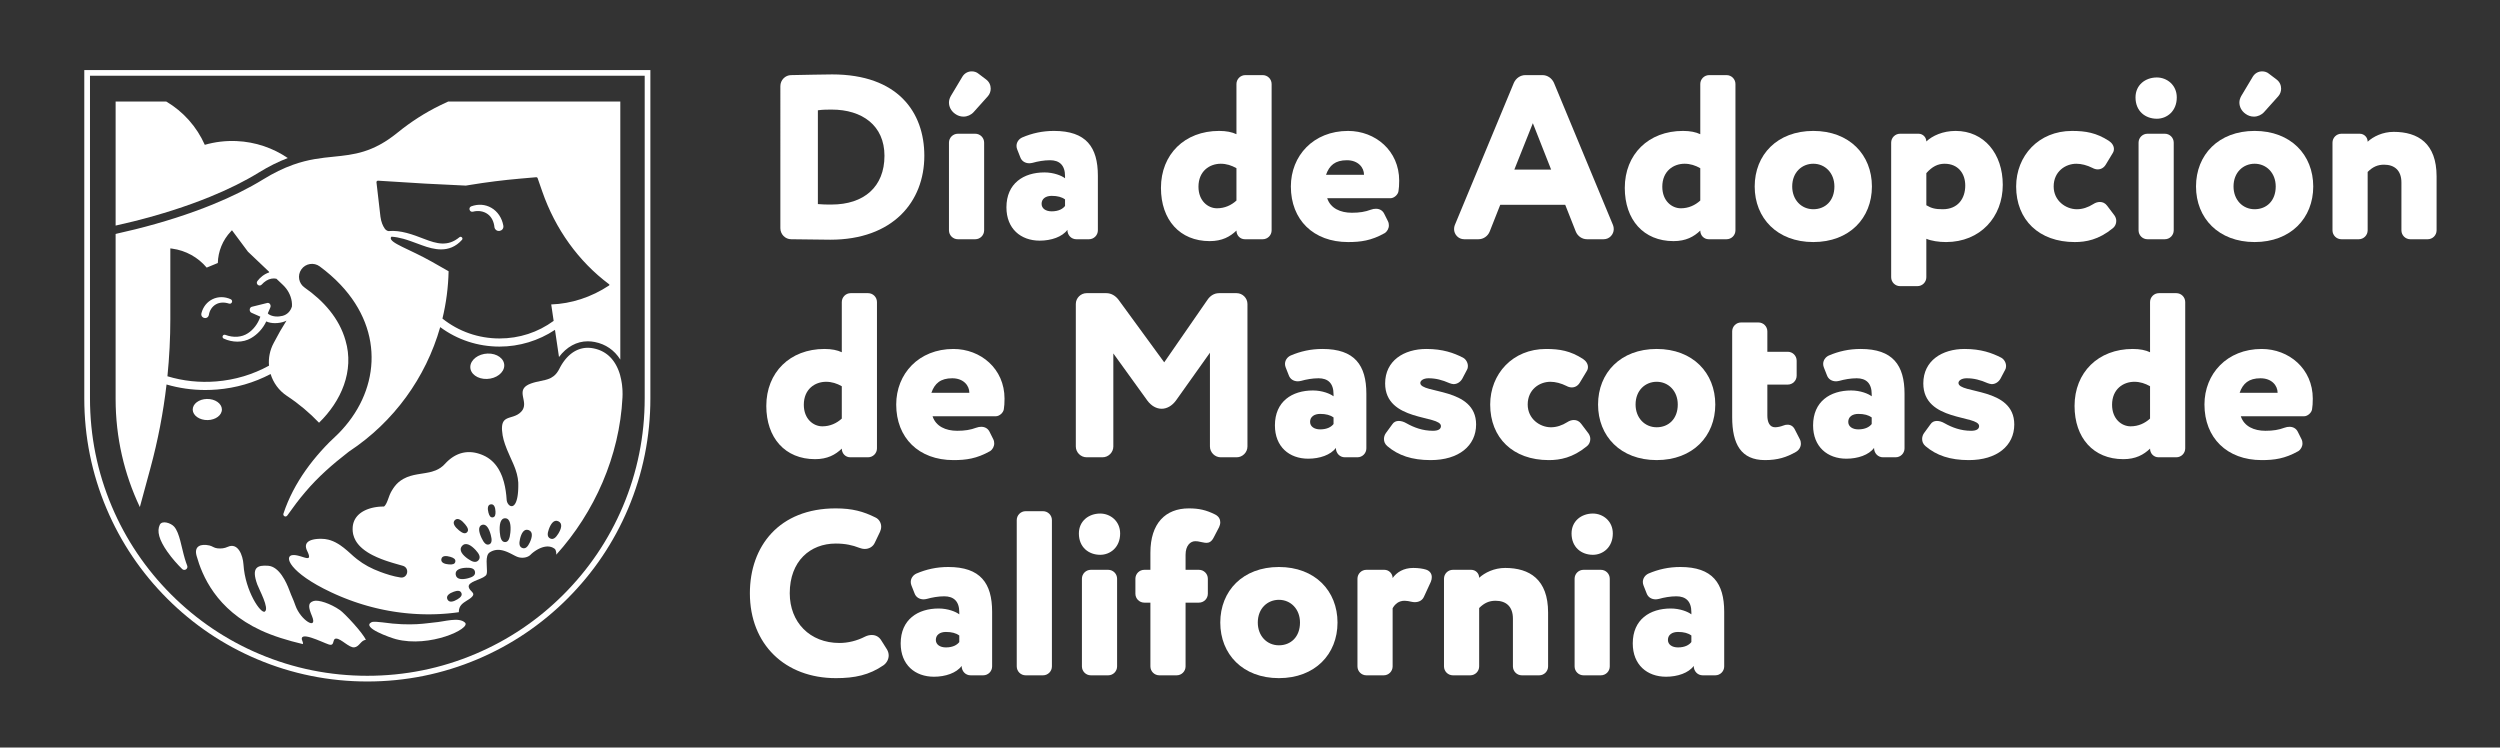 <?xml version="1.0" encoding="UTF-8"?>
<svg xmlns="http://www.w3.org/2000/svg" id="Layer_1" data-name="Layer 1" viewBox="0 0 612 183.002">
  <rect x="0" y="0" width="612" height="183.002" fill="#333333" stroke="none"/>
  <defs>
    <style>
      .cls-1 {
        fill: #fff;
      }
    </style>
  </defs>
  <g>
    <path class="cls-1" d="M203.719,18.217c16.071,0,22.557,9.241,22.557,19.916,0,11.25-7.691,20.548-23.016,20.548-1.722,0-5.568-.057-9.586-.115-1.435,0-2.64-1.206-2.64-2.698V21.086c0-1.493,1.206-2.698,2.64-2.698,3.387-.057,8.036-.172,10.045-.172ZM200.218,49.957c1.206.115,2.009.115,3.329.115,7.921,0,12.972-4.305,12.972-11.939,0-7.404-5.453-11.307-12.914-11.307-.976,0-2.239,0-3.387.172v22.959Z"></path>
    <path class="cls-1" d="M235.579,18.79c.517-.861,1.378-1.32,2.296-1.32.574,0,1.205.172,1.664.574l1.894,1.435c.746.574,1.091,1.377,1.091,2.238,0,.631-.23,1.32-.689,1.837l-3.501,3.903c-.631.689-1.55,1.091-2.468,1.091-.746,0-1.435-.23-2.066-.689-.976-.689-1.492-1.722-1.492-2.755,0-.574.172-1.09.459-1.607l2.812-4.707ZM240.917,56.385c0,1.206-.976,2.181-2.181,2.181h-4.248c-1.205,0-2.181-.976-2.181-2.181v-21.466c0-1.206.976-2.181,2.181-2.181h4.248c1.205,0,2.181.976,2.181,2.181v21.466Z"></path>
    <path class="cls-1" d="M255.67,42.208c2.296,0,4.247.803,5.051,1.435v-.516c0-2.698-1.377-3.903-3.673-3.903-1.492,0-3.042.287-4.247.631-.287.057-.574.115-.803.115-1.033,0-1.894-.516-2.239-1.492l-.746-1.894c-.115-.287-.172-.574-.172-.861,0-.861.517-1.664,1.378-2.066,2.41-1.033,4.936-1.607,7.806-1.607,7.864,0,10.734,3.961,10.734,10.963v13.373c0,1.206-.976,2.181-2.181,2.181h-3.099c-1.206,0-2.181-.976-2.181-2.296-1.263,1.722-3.961,2.641-6.773,2.641-4.649,0-8.15-2.927-8.15-8.151,0-5.854,4.19-8.552,9.298-8.552ZM260.721,48.809c-.803-.574-1.837-.861-3.271-.861s-2.468.689-2.468,1.951c0,1.148,1.033,1.837,2.468,1.837,1.722,0,2.755-.631,3.271-1.32v-1.607Z"></path>
    <path class="cls-1" d="M311.293,56.385c0,1.206-.976,2.181-2.181,2.181h-4.362c-1.148,0-2.066-.918-2.066-2.124-1.55,1.493-3.501,2.583-6.543,2.583-7.347,0-11.939-5.223-11.939-13.029,0-8.208,5.797-13.948,14.235-13.948,1.779,0,3.157.287,4.247.803v-12.283c0-1.205.976-2.181,2.181-2.181h4.247c1.206,0,2.181.976,2.181,2.181v35.816ZM302.684,41.175c-1.206-.689-2.468-1.091-3.846-1.091-2.698,0-5.453,1.779-5.453,5.625,0,3.501,2.354,5.28,4.534,5.28,1.894,0,3.501-.746,4.764-1.894v-7.921Z"></path>
    <path class="cls-1" d="M324.9,48.522c.804,2.468,3.214,3.559,6.026,3.559,1.895,0,3.272-.23,4.649-.746.459-.172.861-.23,1.262-.23.862,0,1.608.402,2.01,1.206l.918,1.837c.173.344.23.689.23,1.033,0,.746-.401,1.492-1.033,1.894-3.272,1.837-5.855,2.181-8.954,2.181-8.495,0-14.006-5.453-14.006-13.603,0-7.519,5.51-13.603,14.006-13.603,6.658,0,12.512,4.821,12.512,12.168,0,1.09-.058,1.894-.173,2.583-.114.861-1.09,1.722-1.95,1.722h-15.498ZM329.721,39.224c-2.869,0-4.305,1.263-5.107,3.559h9.298c0-1.779-1.435-3.559-4.191-3.559Z"></path>
    <path class="cls-1" d="M367.263,50.129l-2.583,6.543c-.458,1.148-1.549,1.894-2.754,1.894h-3.502c-1.434,0-2.468-1.206-2.468-2.468,0-.345.058-.689.173-.976l14.464-34.84c.516-1.148,1.607-1.894,2.812-1.894h4.19c1.206,0,2.296.746,2.812,1.894l14.464,34.84c.115.287.172.631.172.976,0,1.262-1.033,2.468-2.468,2.468h-4.075c-1.206,0-2.296-.746-2.756-1.894l-2.583-6.543h-15.899ZM370.708,41.52h9.011l-4.476-11.365-4.534,11.365Z"></path>
    <path class="cls-1" d="M424.838,56.385c0,1.206-.976,2.181-2.181,2.181h-4.361c-1.149,0-2.066-.918-2.066-2.124-1.55,1.493-3.502,2.583-6.544,2.583-7.347,0-11.938-5.223-11.938-13.029,0-8.208,5.797-13.948,14.234-13.948,1.78,0,3.157.287,4.248.803v-12.283c0-1.205.976-2.181,2.181-2.181h4.247c1.206,0,2.181.976,2.181,2.181v35.816ZM416.228,41.175c-1.206-.689-2.468-1.091-3.846-1.091-2.698,0-5.452,1.779-5.452,5.625,0,3.501,2.353,5.28,4.534,5.28,1.894,0,3.501-.746,4.764-1.894v-7.921Z"></path>
    <path class="cls-1" d="M443.897,32.049c8.839,0,14.349,5.854,14.349,13.603s-5.51,13.603-14.349,13.603-14.349-5.854-14.349-13.603,5.51-13.603,14.349-13.603ZM443.897,51.22c2.927,0,5.165-2.066,5.165-5.568,0-3.329-2.296-5.568-5.165-5.568-2.754,0-5.165,2.066-5.165,5.568,0,3.271,2.238,5.568,5.165,5.568Z"></path>
    <path class="cls-1" d="M471.567,67.865c0,1.206-.976,2.181-2.181,2.181h-4.248c-1.204,0-2.18-.976-2.18-2.181v-32.946c0-1.206.976-2.181,2.18-2.181h4.534c1.034,0,1.895.861,1.895,1.894,1.435-1.377,4.018-2.583,7.174-2.583,6.945,0,11.538,5.568,11.538,13.201,0,7.864-5.51,14.005-13.891,14.005-1.779,0-3.615-.287-4.821-.803v9.413ZM471.567,50.244c1.262.746,2.181.976,4.018.976,3.73,0,5.51-2.64,5.51-5.797,0-2.984-1.78-5.338-5.052-5.338-1.664,0-3.041.689-4.476,2.296v7.863Z"></path>
    <path class="cls-1" d="M508.305,40.085c-2.698,0-5.568,1.894-5.568,5.568,0,3.501,2.985,5.568,5.683,5.568,1.377,0,2.754-.459,4.018-1.263.516-.344,1.09-.516,1.607-.516.688,0,1.319.287,1.779.918l1.78,2.353c.287.402.458.861.458,1.378,0,.689-.287,1.377-.918,1.837-3.387,2.755-6.486,3.329-9.24,3.329-8.782,0-14.35-5.453-14.35-13.603,0-7.519,5.51-13.603,13.661-13.603,3.387,0,5.97.459,9.011,2.41.804.517,1.264,1.263,1.264,2.009,0,.402-.115.746-.345,1.091l-1.665,2.755c-.458.746-1.148,1.148-1.952,1.148-.401,0-.861-.115-1.262-.345-1.377-.689-2.754-1.033-3.96-1.033Z"></path>
    <path class="cls-1" d="M527.996,18.963c2.468,0,4.879,1.837,4.879,4.879,0,3.386-2.411,5.223-4.879,5.223-2.812,0-5.223-1.837-5.223-5.223,0-3.042,2.411-4.879,5.223-4.879ZM532.128,56.385c0,1.206-.976,2.181-2.18,2.181h-4.248c-1.206,0-2.181-.976-2.181-2.181v-21.466c0-1.206.976-2.181,2.181-2.181h4.248c1.204,0,2.18.976,2.18,2.181v21.466Z"></path>
    <path class="cls-1" d="M551.932,32.049c8.839,0,14.349,5.854,14.349,13.603s-5.51,13.603-14.349,13.603-14.349-5.854-14.349-13.603,5.51-13.603,14.349-13.603ZM551.932,51.22c2.927,0,5.165-2.066,5.165-5.568,0-3.329-2.296-5.568-5.165-5.568-2.754,0-5.165,2.066-5.165,5.568,0,3.271,2.238,5.568,5.165,5.568ZM551.473,18.79c.516-.861,1.378-1.32,2.296-1.32.574,0,1.206.172,1.665.574l1.894,1.435c.746.574,1.091,1.377,1.091,2.238,0,.631-.23,1.32-.689,1.837l-3.501,3.903c-.631.689-1.55,1.091-2.468,1.091-.746,0-1.435-.23-2.066-.689-.976-.689-1.492-1.722-1.492-2.755,0-.574.172-1.09.458-1.607l2.812-4.707Z"></path>
    <path class="cls-1" d="M579.602,56.385c0,1.206-.976,2.181-2.181,2.181h-4.248c-1.204,0-2.18-.976-2.18-2.181v-21.466c0-1.206.976-2.181,2.18-2.181h4.477c1.091,0,1.952.861,1.952,1.952,1.377-1.263,3.673-2.41,6.371-2.41,5.97,0,10.504,2.812,10.504,10.905v13.201c0,1.206-.976,2.181-2.181,2.181h-4.248c-1.206,0-2.181-.976-2.181-2.181v-11.709c0-2.985-1.722-4.362-4.247-4.362-1.55,0-2.756.516-4.018,1.779v14.292Z"></path>
    <path class="cls-1" d="M214.682,109.761c0,1.206-.976,2.181-2.181,2.181h-4.362c-1.148,0-2.066-.918-2.066-2.123-1.55,1.492-3.501,2.583-6.543,2.583-7.347,0-11.939-5.223-11.939-13.029,0-8.208,5.797-13.948,14.235-13.948,1.779,0,3.157.287,4.247.803v-12.283c0-1.205.976-2.181,2.181-2.181h4.247c1.206,0,2.181.976,2.181,2.181v35.816ZM206.072,94.551c-1.206-.689-2.468-1.091-3.846-1.091-2.698,0-5.453,1.779-5.453,5.625,0,3.501,2.354,5.28,4.534,5.28,1.894,0,3.501-.746,4.764-1.894v-7.921Z"></path>
    <path class="cls-1" d="M228.288,101.898c.804,2.468,3.215,3.559,6.027,3.559,1.894,0,3.271-.23,4.649-.746.459-.172.861-.23,1.262-.23.861,0,1.608.402,2.009,1.206l.918,1.837c.172.344.23.689.23,1.033,0,.746-.402,1.493-1.033,1.894-3.271,1.837-5.855,2.181-8.954,2.181-8.495,0-14.005-5.453-14.005-13.603,0-7.519,5.51-13.603,14.005-13.603,6.658,0,12.512,4.821,12.512,12.168,0,1.09-.057,1.894-.172,2.583-.114.861-1.09,1.722-1.951,1.722h-15.498ZM233.11,92.6c-2.87,0-4.305,1.263-5.108,3.559h9.298c0-1.779-1.435-3.559-4.19-3.559Z"></path>
    <path class="cls-1" d="M272.546,109.302c0,1.435-1.205,2.64-2.64,2.64h-3.903c-1.435,0-2.641-1.206-2.641-2.64v-34.897c0-1.435,1.206-2.64,2.641-2.64h4.821c1.206,0,2.239.631,2.985,1.607l11.192,15.325,10.561-15.267c.689-1.033,1.665-1.664,2.87-1.664h4.305c1.435,0,2.64,1.205,2.64,2.64v34.897c0,1.435-1.206,2.64-2.64,2.64h-3.903c-1.435,0-2.64-1.206-2.64-2.64v-22.959l-8.323,11.709c-.976,1.32-2.239,2.009-3.501,2.009s-2.526-.689-3.502-2.009l-8.323-11.536v22.786Z"></path>
    <path class="cls-1" d="M321.398,95.585c2.296,0,4.248.803,5.052,1.435v-.516c0-2.698-1.378-3.903-3.673-3.903-1.493,0-3.042.287-4.248.631-.288.057-.574.115-.804.115-1.033,0-1.894-.516-2.238-1.492l-.746-1.894c-.115-.287-.173-.574-.173-.861,0-.861.517-1.664,1.378-2.066,2.41-1.033,4.936-1.607,7.805-1.607,7.864,0,10.734,3.961,10.734,10.963v13.373c0,1.206-.976,2.181-2.181,2.181h-3.099c-1.206,0-2.181-.976-2.181-2.296-1.262,1.722-3.96,2.64-6.772,2.64-4.649,0-8.151-2.927-8.151-8.15,0-5.855,4.191-8.552,9.298-8.552ZM326.45,102.185c-.804-.574-1.837-.861-3.272-.861s-2.468.689-2.468,1.951c0,1.148,1.033,1.837,2.468,1.837,1.722,0,2.754-.631,3.272-1.32v-1.607Z"></path>
    <path class="cls-1" d="M340.802,103.907c.401-.632.976-.861,1.607-.861.573,0,1.206.172,1.894.574,1.837,1.033,3.961,1.837,6.486,1.837,1.264,0,1.952-.402,1.952-1.148,0-2.755-13.66-1.033-13.66-10.446,0-5.568,4.591-8.437,10.101-8.437,4.018,0,6.716.976,8.954,2.124.746.401,1.206,1.262,1.206,2.066,0,.287-.057.632-.23.918l-1.148,2.181c-.459.803-1.264,1.32-2.124,1.32-.287,0-.631-.114-.976-.229-1.837-.803-3.386-1.206-5.165-1.206-1.262,0-2.008.574-2.008,1.148,0,2.698,13.66.976,13.66,10.159,0,5.223-4.247,8.725-11.134,8.725-4.592,0-7.921-1.148-10.562-3.387-.631-.517-.861-1.148-.861-1.779,0-.517.173-1.033.459-1.435l1.55-2.123Z"></path>
    <path class="cls-1" d="M379.548,93.461c-2.698,0-5.567,1.894-5.567,5.568,0,3.501,2.984,5.568,5.682,5.568,1.377,0,2.756-.459,4.018-1.263.516-.344,1.091-.516,1.607-.516.689,0,1.32.287,1.78.918l1.779,2.353c.288.402.459.861.459,1.378,0,.689-.287,1.377-.919,1.837-3.386,2.755-6.485,3.329-9.24,3.329-8.782,0-14.349-5.453-14.349-13.603,0-7.519,5.51-13.603,13.66-13.603,3.387,0,5.97.459,9.012,2.41.804.517,1.262,1.263,1.262,2.009,0,.402-.115.746-.345,1.091l-1.664,2.755c-.459.746-1.148,1.148-1.952,1.148-.401,0-.861-.115-1.262-.345-1.378-.689-2.756-1.033-3.961-1.033Z"></path>
    <path class="cls-1" d="M405.553,85.425c8.839,0,14.349,5.855,14.349,13.603s-5.51,13.603-14.349,13.603-14.349-5.855-14.349-13.603,5.51-13.603,14.349-13.603ZM405.553,104.596c2.927,0,5.165-2.066,5.165-5.568,0-3.329-2.296-5.568-5.165-5.568-2.754,0-5.165,2.066-5.165,5.568,0,3.272,2.238,5.568,5.165,5.568Z"></path>
    <path class="cls-1" d="M440.627,107.581c.172.344.23.689.23,1.033,0,.746-.403,1.55-1.206,2.008-2.296,1.32-4.477,2.01-7.577,2.01-5.855,0-8.036-3.904-8.036-10.504v-21.007c0-1.206.976-2.181,2.181-2.181h4.248c1.206,0,2.181.976,2.181,2.181v4.993h4.993c1.206,0,2.181.976,2.181,2.181v3.673c0,1.205-.976,2.181-2.181,2.181h-4.993v7.577c0,1.55.516,2.87,1.894,2.87.574,0,1.377-.172,1.952-.402.401-.172.746-.229,1.091-.229.804,0,1.435.401,1.837,1.262l1.206,2.354Z"></path>
    <path class="cls-1" d="M453.142,95.585c2.296,0,4.247.803,5.051,1.435v-.516c0-2.698-1.377-3.903-3.673-3.903-1.492,0-3.042.287-4.248.631-.287.057-.573.115-.803.115-1.034,0-1.895-.516-2.239-1.492l-.746-1.894c-.115-.287-.172-.574-.172-.861,0-.861.516-1.664,1.377-2.066,2.411-1.033,4.937-1.607,7.806-1.607,7.863,0,10.734,3.961,10.734,10.963v13.373c0,1.206-.976,2.181-2.181,2.181h-3.099c-1.206,0-2.181-.976-2.181-2.296-1.264,1.722-3.961,2.64-6.774,2.64-4.649,0-8.15-2.927-8.15-8.15,0-5.855,4.19-8.552,9.298-8.552ZM458.193,102.185c-.804-.574-1.837-.861-3.272-.861s-2.468.689-2.468,1.951c0,1.148,1.034,1.837,2.468,1.837,1.722,0,2.756-.631,3.272-1.32v-1.607Z"></path>
    <path class="cls-1" d="M472.545,103.907c.401-.632.976-.861,1.607-.861.574,0,1.206.172,1.895.574,1.837,1.033,3.96,1.837,6.486,1.837,1.262,0,1.952-.402,1.952-1.148,0-2.755-13.661-1.033-13.661-10.446,0-5.568,4.592-8.437,10.102-8.437,4.017,0,6.714.976,8.954,2.124.746.401,1.206,1.262,1.206,2.066,0,.287-.058.632-.23.918l-1.149,2.181c-.458.803-1.262,1.32-2.123,1.32-.287,0-.631-.114-.976-.229-1.837-.803-3.387-1.206-5.165-1.206-1.264,0-2.01.574-2.01,1.148,0,2.698,13.661.976,13.661,10.159,0,5.223-4.248,8.725-11.135,8.725-4.591,0-7.921-1.148-10.561-3.387-.631-.517-.861-1.148-.861-1.779,0-.517.172-1.033.458-1.435l1.55-2.123Z"></path>
    <path class="cls-1" d="M534.942,109.761c0,1.206-.976,2.181-2.181,2.181h-4.361c-1.149,0-2.066-.918-2.066-2.123-1.55,1.492-3.502,2.583-6.544,2.583-7.347,0-11.938-5.223-11.938-13.029,0-8.208,5.797-13.948,14.234-13.948,1.78,0,3.157.287,4.248.803v-12.283c0-1.205.976-2.181,2.181-2.181h4.247c1.206,0,2.181.976,2.181,2.181v35.816ZM526.332,94.551c-1.206-.689-2.468-1.091-3.846-1.091-2.698,0-5.452,1.779-5.452,5.625,0,3.501,2.353,5.28,4.534,5.28,1.894,0,3.501-.746,4.764-1.894v-7.921Z"></path>
    <path class="cls-1" d="M548.548,101.898c.804,2.468,3.214,3.559,6.026,3.559,1.895,0,3.272-.23,4.649-.746.459-.172.861-.23,1.262-.23.862,0,1.608.402,2.01,1.206l.918,1.837c.173.344.23.689.23,1.033,0,.746-.401,1.493-1.033,1.894-3.272,1.837-5.855,2.181-8.954,2.181-8.495,0-14.006-5.453-14.006-13.603,0-7.519,5.51-13.603,14.006-13.603,6.658,0,12.512,4.821,12.512,12.168,0,1.09-.058,1.894-.173,2.583-.114.861-1.09,1.722-1.95,1.722h-15.498ZM553.369,92.6c-2.869,0-4.305,1.263-5.107,3.559h9.298c0-1.779-1.435-3.559-4.191-3.559Z"></path>
    <path class="cls-1" d="M204.58,133.062c-6.199,0-11.25,4.248-11.25,12.168,0,7.117,4.936,12.169,12.168,12.169,2.066,0,4.247-.517,6.256-1.55.574-.287,1.148-.401,1.664-.401.918,0,1.779.401,2.353,1.377l1.378,2.181c.23.401.402.918.402,1.434,0,.861-.402,1.78-1.263,2.411-3.501,2.411-7.06,3.157-11.651,3.157-12.455,0-21.065-8.266-21.065-20.778,0-11.536,7.175-20.777,21.008-20.777,4.075,0,6.772.746,9.757,2.238.861.401,1.378,1.32,1.378,2.238,0,.459-.115.861-.287,1.262l-1.263,2.641c-.459,1.033-1.435,1.55-2.468,1.55-.459,0-.918-.115-1.378-.288-1.607-.631-3.386-1.033-5.739-1.033Z"></path>
    <path class="cls-1" d="M229.782,148.961c2.296,0,4.247.803,5.051,1.434v-.516c0-2.698-1.377-3.903-3.673-3.903-1.492,0-3.042.288-4.247.631-.287.058-.574.115-.803.115-1.033,0-1.894-.516-2.239-1.492l-.746-1.894c-.115-.288-.172-.574-.172-.861,0-.861.517-1.665,1.378-2.066,2.41-1.034,4.936-1.607,7.806-1.607,7.864,0,10.734,3.96,10.734,10.962v13.373c0,1.206-.976,2.181-2.181,2.181h-3.099c-1.206,0-2.181-.976-2.181-2.295-1.263,1.722-3.961,2.64-6.773,2.64-4.649,0-8.15-2.927-8.15-8.15,0-5.855,4.19-8.552,9.298-8.552ZM234.832,155.562c-.803-.574-1.837-.861-3.271-.861s-2.468.688-2.468,1.95c0,1.149,1.033,1.837,2.468,1.837,1.722,0,2.755-.631,3.271-1.319v-1.607Z"></path>
    <path class="cls-1" d="M257.508,163.137c0,1.206-.976,2.181-2.181,2.181h-4.247c-1.206,0-2.181-.976-2.181-2.181v-35.815c0-1.206.976-2.181,2.181-2.181h4.247c1.206,0,2.181.976,2.181,2.181v35.815Z"></path>
    <path class="cls-1" d="M269.333,125.715c2.468,0,4.879,1.837,4.879,4.879,0,3.386-2.411,5.222-4.879,5.222-2.812,0-5.223-1.837-5.223-5.222,0-3.042,2.41-4.879,5.223-4.879ZM273.465,163.137c0,1.206-.976,2.181-2.181,2.181h-4.248c-1.205,0-2.181-.976-2.181-2.181v-21.466c0-1.206.976-2.181,2.181-2.181h4.248c1.205,0,2.181.976,2.181,2.181v21.466Z"></path>
    <path class="cls-1" d="M291.031,124.453c2.468,0,4.247.401,6.428,1.492.918.458,1.263,1.206,1.263,1.894,0,.401-.115.861-.287,1.206l-1.377,2.641c-.517.976-1.148,1.204-1.722,1.204-.287,0-.574-.057-.861-.115-1.205-.287-1.55-.287-1.894-.287-1.148,0-2.353,1.034-2.353,3.329v3.673h3.271c1.206,0,2.181.976,2.181,2.181v3.673c0,1.206-.976,2.181-2.181,2.181h-3.271v15.611c0,1.206-.976,2.181-2.181,2.181h-4.247c-1.206,0-2.181-.976-2.181-2.181v-15.611h-1.492c-1.206,0-2.181-.976-2.181-2.181v-3.673c0-1.206.976-2.181,2.181-2.181h1.492v-4.19c0-7.174,3.673-10.847,9.413-10.847Z"></path>
    <path class="cls-1" d="M313.074,138.802c8.839,0,14.349,5.855,14.349,13.603s-5.51,13.603-14.349,13.603-14.35-5.855-14.35-13.603,5.51-13.603,14.35-13.603ZM313.074,157.971c2.926,0,5.165-2.066,5.165-5.567,0-3.329-2.296-5.568-5.165-5.568-2.756,0-5.167,2.066-5.167,5.568,0,3.272,2.239,5.567,5.167,5.567Z"></path>
    <path class="cls-1" d="M340.916,163.137c0,1.206-.976,2.181-2.181,2.181h-4.248c-1.204,0-2.18-.976-2.18-2.181v-21.466c0-1.206.976-2.181,2.18-2.181h4.419c1.091,0,2.01.919,2.01,2.01,1.033-1.435,2.698-2.468,5.051-2.468,1.262,0,2.353.172,3.099.401.919.287,1.435.976,1.435,1.837,0,.345-.057.746-.23,1.148l-1.664,3.617c-.403.918-1.206,1.377-2.296,1.377-.287,0-.574-.057-.861-.115-.459-.115-1.091-.23-1.607-.23-1.435,0-2.353.804-2.927,1.837v14.234Z"></path>
    <path class="cls-1" d="M362.098,163.137c0,1.206-.976,2.181-2.181,2.181h-4.248c-1.204,0-2.18-.976-2.18-2.181v-21.466c0-1.206.976-2.181,2.18-2.181h4.477c1.091,0,1.952.861,1.952,1.952,1.377-1.262,3.673-2.41,6.371-2.41,5.97,0,10.504,2.812,10.504,10.905v13.2c0,1.206-.976,2.181-2.181,2.181h-4.248c-1.206,0-2.181-.976-2.181-2.181v-11.708c0-2.985-1.722-4.363-4.247-4.363-1.55,0-2.756.516-4.018,1.78v14.291Z"></path>
    <path class="cls-1" d="M389.939,125.715c2.468,0,4.879,1.837,4.879,4.879,0,3.386-2.411,5.222-4.879,5.222-2.812,0-5.223-1.837-5.223-5.222,0-3.042,2.411-4.879,5.223-4.879ZM394.071,163.137c0,1.206-.976,2.181-2.18,2.181h-4.248c-1.206,0-2.181-.976-2.181-2.181v-21.466c0-1.206.976-2.181,2.181-2.181h4.248c1.204,0,2.18.976,2.18,2.181v21.466Z"></path>
    <path class="cls-1" d="M408.997,148.961c2.296,0,4.248.803,5.052,1.434v-.516c0-2.698-1.378-3.903-3.673-3.903-1.493,0-3.042.288-4.248.631-.288.058-.574.115-.804.115-1.033,0-1.894-.516-2.238-1.492l-.746-1.894c-.115-.288-.173-.574-.173-.861,0-.861.517-1.665,1.378-2.066,2.41-1.034,4.936-1.607,7.805-1.607,7.864,0,10.734,3.96,10.734,10.962v13.373c0,1.206-.976,2.181-2.181,2.181h-3.099c-1.206,0-2.181-.976-2.181-2.295-1.262,1.722-3.96,2.64-6.772,2.64-4.649,0-8.151-2.927-8.151-8.15,0-5.855,4.191-8.552,9.298-8.552ZM414.048,155.562c-.804-.574-1.837-.861-3.272-.861s-2.468.688-2.468,1.95c0,1.149,1.033,1.837,2.468,1.837,1.722,0,2.754-.631,3.272-1.319v-1.607Z"></path>
  </g>
  <g>
    <path class="cls-1" d="M157.82,17.152H20.634v80.386c0,9.351,1.833,18.426,5.448,26.973,3.49,8.252,8.485,15.661,14.846,22.022,6.361,6.361,13.77,11.356,22.022,14.846,8.547,3.615,17.622,5.448,26.973,5.448s18.425-1.833,26.973-5.448c8.252-3.49,15.661-8.485,22.022-14.846,6.361-6.361,11.356-13.77,14.846-22.022,3.615-8.547,5.448-17.622,5.448-26.973V17.152h-1.393ZM157.82,97.538c0,9.163-1.796,18.056-5.338,26.43-1.71,4.043-3.789,7.879-6.219,11.484-2.43,3.605-5.213,6.979-8.329,10.095-6.234,6.234-13.494,11.128-21.58,14.548-8.374,3.542-17.267,5.338-26.43,5.338s-18.056-1.796-26.43-5.338c-8.086-3.42-15.346-8.315-21.58-14.548-6.234-6.234-11.128-13.494-14.548-21.58-3.542-8.374-5.338-17.267-5.338-26.43V18.544h135.793v78.994Z"></path>
    <path class="cls-1" d="M51.332,48.21c4.557-1.856,8.613-3.872,12.057-5.993,2.424-1.493,4.742-2.648,7.063-3.526-3.59-2.442-7.878-3.953-12.534-4.158-2.703-.119-5.323.21-7.786.92-1.96-4.423-5.267-8.135-9.424-10.592h-12.404v30.362c1.446-.32,2.907-.662,4.346-1.021,6.781-1.69,13.066-3.707,18.682-5.994Z"></path>
    <path class="cls-1" d="M140.5,86.111c-.05.031-.099.063-.148.095.013-.008.026-.017.039-.025.036-.023.072-.047.108-.07Z"></path>
    <path class="cls-1" d="M143.002,85.202c-.038.005-.076.011-.114.017.022-.003.045-.006.067-.009.016-.002.031-.005.047-.007Z"></path>
    <path class="cls-1" d="M138.217,88.213c-.026.033-.051.067-.076.101.004-.006.008-.011.013-.016.021-.028.042-.057.064-.085Z"></path>
    <path class="cls-1" d="M137.775,88.827c-.023.035-.047.069-.069.104.016-.024.032-.047.048-.071.007-.011.014-.022.022-.033Z"></path>
    <path class="cls-1" d="M138.595,87.754c-.029.034-.058.068-.087.102.009-.011.019-.022.028-.033.02-.023.039-.046.059-.069Z"></path>
    <path class="cls-1" d="M140.252,86.271c-.062.042-.123.085-.184.129.021-.015.042-.029.063-.044.04-.028.08-.057.121-.085Z"></path>
    <path class="cls-1" d="M138.103,88.365c-.022.029-.043.057-.065.086.017-.023.035-.046.052-.069.004-.006.008-.012.013-.017Z"></path>
    <path class="cls-1" d="M141.286,85.695c-.038.017-.075.034-.113.052.016-.007.031-.014.047-.021.022-.01.044-.021.066-.031Z"></path>
    <path class="cls-1" d="M140.754,85.962c-.044.025-.088.051-.132.077.012-.007.025-.014.037-.021.032-.018.063-.037.095-.055Z"></path>
    <path class="cls-1" d="M143.681,85.146c-.05.002-.099.003-.149.005.038-.002.078-.002.116-.004.011,0,.021-.001.032-.001Z"></path>
    <path class="cls-1" d="M138.402,87.982c-.027.034-.054.067-.081.101.006-.008.013-.016.02-.024.021-.026.041-.052.062-.077Z"></path>
    <path class="cls-1" d="M138.278,88.137c-.013.016-.026.033-.039.049.011-.014.022-.027.033-.041.002-.003.004-.005.006-.008Z"></path>
    <path class="cls-1" d="M137.482,89.284s.005-.008.007-.012c-.03.049-.06.099-.089.148.017-.028.034-.056.051-.084.011-.017.021-.035.031-.052Z"></path>
    <path class="cls-1" d="M141.017,85.823c-.041.021-.081.042-.121.063.014-.007.027-.014.041-.021.027-.014.053-.029.08-.042Z"></path>
    <path class="cls-1" d="M141.564,85.578c-.035.014-.07.028-.105.042.018-.008.037-.014.055-.022.017-.007.033-.014.05-.021Z"></path>
    <path class="cls-1" d="M142.361,85.324c-.03.007-.059.016-.088.023.008-.002.017-.004.025-.006.021-.005.042-.012.063-.017Z"></path>
    <path class="cls-1" d="M137.621,89.061c-.024.038-.048.076-.072.114.016-.025.032-.051.048-.076.008-.013.016-.026.024-.039Z"></path>
    <path class="cls-1" d="M137.935,88.595c-.023.032-.045.064-.067.096.016-.023.033-.046.049-.069.006-.009.012-.018.018-.026Z"></path>
    <path class="cls-1" d="M139.225,87.097c-.039.037-.079.075-.118.113.021-.02.042-.04.063-.06.018-.018.036-.035.055-.053Z"></path>
    <path class="cls-1" d="M139.006,87.312c-.035.035-.07.071-.104.107.016-.017.033-.034.05-.051.018-.019.036-.037.054-.056Z"></path>
    <path class="cls-1" d="M137.643,89.027c-.005.008-.01.015-.015.023.003-.005.006-.009.009-.014.002-.003.004-.006.006-.009Z"></path>
    <path class="cls-1" d="M143.336,85.165c-.043.004-.087.007-.129.012.03-.003.061-.005.091-.008.013-.001.026-.003.039-.004Z"></path>
    <path class="cls-1" d="M137.809,88.777l-.014.02s.004-.006.006-.009c.002-.004.005-.007.007-.011Z"></path>
    <path class="cls-1" d="M138.796,87.53c-.032.034-.063.069-.095.104.013-.014.026-.028.038-.042.019-.021.037-.042.056-.062Z"></path>
    <path class="cls-1" d="M139.723,86.662c-.061.049-.122.099-.181.15.03-.026.061-.05.091-.075.03-.025.06-.05.09-.075Z"></path>
    <path class="cls-1" d="M139.458,86.885c-.046.04-.092.081-.137.122.025-.023.051-.045.077-.068.02-.018.04-.036.06-.054Z"></path>
    <path class="cls-1" d="M137.994,88.513c-.01.013-.019.027-.029.04.003-.004.006-.007.008-.011.007-.01.014-.019.021-.029Z"></path>
    <path class="cls-1" d="M141.849,85.474c-.033.011-.066.022-.098.033.021-.008.043-.014.065-.021.011-.004.022-.008.033-.012Z"></path>
    <path class="cls-1" d="M140.012,86.439s.001,0,.002-.001c-.082.06-.163.122-.243.185.038-.03.077-.059.116-.088.042-.032.083-.065.126-.096Z"></path>
    <path class="cls-1" d="M142.142,85.383c-.03.009-.061.016-.091.025.025-.007.05-.013.075-.02.005-.001.01-.003.015-.005Z"></path>
    <path class="cls-1" d="M142.677,85.255c-.034.006-.067.014-.1.02.015-.003.03-.006.045-.009.018-.004.036-.008.055-.012Z"></path>
    <path class="cls-1" d="M142.021,85.418c-.015.005-.03.01-.045.015.002,0,.004-.001.007-.002.013-.004.026-.009.039-.013Z"></path>
    <path class="cls-1" d="M147.411,86.001s0,0,0,0c-.03-.015-.059-.03-.089-.045,0,0,0,0,0,0,.03.014.059.029.088.044Z"></path>
    <path class="cls-1" d="M144.405,85.163c-.064-.005-.128-.011-.191-.014.058.003.117.008.175.012.005,0,.011,0,.016.001Z"></path>
    <path class="cls-1" d="M151.23,90.228s0,0,0,0c-.016-.037-.032-.073-.049-.109h0c.016.036.033.073.049.109Z"></path>
    <path class="cls-1" d="M149.688,87.766s0,0,0,0c-.007-.008-.014-.015-.021-.023,0,0,0,0,0,0,.007.008.014.015.021.023Z"></path>
    <path class="cls-1" d="M123.443,89.525c.047-1.717-1.775-3.05-4.07-2.976-2.295.074-4.194,1.526-4.242,3.243-.047,1.717,1.775,3.05,4.07,2.976,2.295-.074,4.194-1.526,4.242-3.243Z"></path>
    <path class="cls-1" d="M149.025,87.099s0,0,0,0c-.02-.018-.041-.036-.062-.054,0,0,0,0,0,0,.02.018.041.035.061.053Z"></path>
    <path class="cls-1" d="M149.395,87.453s0,0,0,0c-.023-.023-.046-.047-.069-.07,0,0,0,0,0,0,.023.023.046.046.068.069Z"></path>
    <path class="cls-1" d="M144.032,85.145c-.048,0-.097-.004-.144-.004-.007,0-.014,0-.021,0,.048,0,.097.002.146.003.007,0,.013,0,.02,0Z"></path>
    <path class="cls-1" d="M151.009,89.754s0,0,0,0c-.009-.017-.018-.035-.027-.052,0,0,0,0,0,0,.009.017.018.034.027.052Z"></path>
    <path class="cls-1" d="M150.811,89.378s0,0,0,0c-.018-.032-.035-.064-.053-.096,0,0,0,0,0,0,.018.032.035.064.053.096Z"></path>
    <path class="cls-1" d="M150.554,88.938s0,0,0,0c-.017-.027-.034-.053-.051-.08,0,0,0,0,0,0,.017.027.034.053.051.079Z"></path>
    <path class="cls-1" d="M150.305,88.559s0,0,0,0c-.015-.022-.029-.044-.044-.065,0,0,0,0,0,0,.015.021.029.043.044.065Z"></path>
    <path class="cls-1" d="M54.268,100.693c.337-1.408-.965-2.747-2.909-2.991-1.943-.244-3.792.699-4.129,2.107-.337,1.408.966,2.747,2.909,2.991,1.943.244,3.792-.699,4.128-2.107Z"></path>
    <path class="cls-1" d="M146.437,85.59s.001,0,.002,0c-.025-.009-.05-.018-.076-.027h0c.025.009.049.018.073.026Z"></path>
    <path class="cls-1" d="M145.903,85.426s0,0,0,0c-.035-.01-.07-.019-.106-.028h.001c.035.009.069.018.104.027Z"></path>
    <path class="cls-1" d="M145.306,85.284s-.002,0-.003,0c-.125-.025-.249-.046-.371-.064.122.018.246.039.371.064,0,0,.002,0,.003,0Z"></path>
    <path class="cls-1" d="M147.812,86.216s0,0,0,0c-.004-.003-.009-.005-.013-.007,0,0,0,0,.001,0,.004.002.008.004.011.006Z"></path>
    <path class="cls-1" d="M148.268,86.507s0,0,0,0c-.027-.019-.054-.037-.082-.055,0,0,0,0,0,0,.027.018.054.036.081.054Z"></path>
    <path class="cls-1" d="M148.669,86.802h0c-.019-.014-.037-.03-.056-.044h0c.019.015.037.03.055.044Z"></path>
    <path class="cls-1" d="M144.801,85.203c-.078-.01-.156-.021-.232-.028.073.007.147.017.22.027.004,0,.008,0,.012.001Z"></path>
    <path class="cls-1" d="M146.91,85.769s0,0,0,0c-.025-.01-.05-.02-.075-.03,0,0,0,0,.001,0,.025.01.049.019.074.03Z"></path>
    <path class="cls-1" d="M150.018,88.167s0,0,0,0c-.021-.027-.043-.054-.064-.081,0,0,0,0,0,0,.021.027.043.054.064.081Z"></path>
    <path class="cls-1" d="M151.734,91.593s0,0,0,0c-.012-.04-.024-.079-.037-.119h0c.012.04.024.079.037.119Z"></path>
    <path class="cls-1" d="M137.193,89.784c.004-.007.008-.015.012-.022-.004.007-.008.014-.012.021h0s0,0,0,0Z"></path>
    <path class="cls-1" d="M151.574,91.105s0,0,0,0c-.013-.036-.026-.072-.039-.108,0,0,0,0,0,0,.013.036.026.072.039.108Z"></path>
    <path class="cls-1" d="M151.829,91.917c.008.027.016.054.023.082,0,0,0,0,0,0-.007-.027-.016-.055-.023-.082,0,0,0,0,0,0Z"></path>
    <path class="cls-1" d="M137.333,89.534c.003-.005.006-.011.009-.016-.029.051-.058.101-.086.152.019-.034.039-.068.058-.102.006-.011.013-.022.019-.033Z"></path>
    <path class="cls-1" d="M151.418,90.682s0,0,0,0c-.012-.03-.023-.06-.034-.089,0,0,0,0,0,0,.012.029.023.059.034.089Z"></path>
    <path class="cls-1" d="M143.888,83.549h0c.563,0,1.143.058,1.724.173,2.657.526,4.786,2.001,6.24,4.296V24.862h-42.146l-1.903.899c-3.662,1.774-7.205,4.043-10.523,6.738-6.016,4.889-10.665,5.36-15.588,5.86-3.026.307-6.155.624-9.929,1.966-2.405.855-4.803,2.028-7.332,3.585-3.537,2.178-7.692,4.245-12.35,6.142-5.703,2.322-12.079,4.369-18.951,6.082-1.516.378-3.056.739-4.579,1.074l-.249.074v40.411c0,9.43,2.116,18.364,5.895,26.359l.037.079,2.604-9.599c1.818-6.702,3.13-13.523,3.928-20.406,3.085.896,6.258,1.349,9.484,1.349.95,0,1.905-.039,2.863-.117,4.646-.38,9.055-1.657,13.13-3.795.651,2.134,2.021,4.056,4.014,5.371h0c2.892,1.908,5.513,4.112,7.839,6.551,5.404-5.254,8.688-12.667,6.477-20.152-1.528-5.408-5.367-9.695-10.002-12.93-1.457-1-1.821-2.999-.808-4.447,1.021-1.468,3.066-1.802,4.502-.737,1.82,1.345,3.551,2.84,5.129,4.516,10.955,11.62,9.384,26.413-.611,36.46-5.861,5.364-10.894,11.942-13.401,19.542-.074.216,0,.464.195.602.239.169.571.111.738-.129,1.422-2.01,2.869-3.958,4.43-5.779,3.104-3.676,6.656-6.77,10.454-9.713.086-.066.172-.132.258-.198,10.943-7.222,18.786-18.08,22.302-30.442,4.179,3.096,9.213,4.767,14.531,4.767,4.827,0,9.567-1.444,13.564-4.099l.982,6.65c1.856-2.47,4.335-3.846,7.048-3.846ZM71.467,75.013c-.324,1.15-1.168,2.02-2.295,2.305-.996.26-2.423.285-3.434-.418-.066-.053-.102-.093-.131-.135-.013-.027-.027-.054-.042-.079l.613-1.424c.127-.295.078-.64-.125-.879-.164-.194-.401-.275-.632-.218l-3.768.933c-.287.071-.492.332-.521.665-.031.352.143.674.432.802l2.167.96c-.012.039-.025.078-.039.12-.581,1.637-1.671,3.068-2.991,3.925-1.519,1.011-3.543,1.157-5.553.4h-.002c-.296-.106-.541.061-.63.28-.089.221-.03.512.255.642,1.074.497,2.225.744,3.341.744,1.192,0,2.344-.283,3.317-.846,1.613-.912,2.965-2.411,3.75-4.102.649.298,1.403.42,2.145.42.842,0,1.668-.158,2.309-.397.173-.061.338-.135.499-.215l-1.579,2.609-1.543,2.844c-.956,1.763-1.322,3.696-1.159,5.568-3.984,2.184-8.318,3.482-12.897,3.856-4.087.333-8.103-.092-11.968-1.26.471-4.654.71-9.334.71-14.021v-17.285l.431.058c3.37.448,6.364,2.146,8.47,4.646l2.725-1.126c.071-2.833,1.173-5.605,3.203-7.742l.261-.275,3.906,5.246,5.122,4.865c.062.059.083.139.07.213-1.218.393-2.222,1.24-2.868,2.102-.269.351-.142.729.09.932.119.104.281.175.453.175.162,0,.333-.062.486-.217.71-.787,1.521-1.291,2.345-1.456.459-.092.89-.087,1.271.007l1.614,1.533c1.136,1.079,1.919,2.495,2.143,4.046.058.402.075.806.049,1.198ZM135.534,78.55c-3.86,2.819-8.414,4.305-13.24,4.305-5.158,0-10.024-1.71-13.984-4.866.909-3.757,1.423-7.639,1.508-11.587-1.406-.802-2.789-1.589-4.11-2.335-5.487-3.102-10.392-4.59-10.034-5.888.02-.071.055-.126.098-.171.026-.027.056-.049.087-.069.921.065,1.876.236,2.885.518,1.064.29,2.538.837,3.722,1.277.302.112.59.219.854.315,1.491.547,3.083,1.004,4.654,1.004,1.795,0,3.562-.596,5.119-2.335.188-.21.125-.461-.013-.605-.139-.145-.387-.219-.606-.041-2.852,2.37-5.577,1.599-8.589.435l-.073-.028c-2.701-1.04-5.724-2.202-8.749-1.906-.349-.09-.662-.3-.873-.603-.466-.671-.878-1.606-1.053-2.898l-.975-8.432c-.026-.226.159-.421.386-.407l11.523.714,9.973.49.96-.158c4.108-.676,8.241-1.195,12.389-1.556l3.86-.336c.16-.014.308.082.361.234l1.12,3.225c3.216,9.26,8.902,17.154,16.378,22.742.101.075.097.229-.008.298-4.366,2.886-9.263,4.466-14.164,4.642l.594,4.023Z"></path>
    <path class="cls-1" d="M151.829,91.917c-.03-.108-.062-.217-.095-.324-.012-.04-.024-.079-.037-.119-.039-.124-.08-.247-.123-.37-.013-.036-.026-.072-.039-.108-.038-.106-.077-.211-.118-.315-.012-.03-.022-.059-.034-.089-.049-.123-.101-.244-.154-.365-.016-.036-.032-.073-.049-.109-.055-.123-.112-.245-.172-.365-.009-.017-.018-.034-.027-.052-.055-.109-.113-.217-.172-.325-.018-.032-.035-.064-.053-.096-.066-.116-.134-.231-.204-.345-.017-.027-.034-.053-.051-.079-.064-.101-.13-.201-.198-.3-.015-.021-.029-.043-.044-.065-.078-.111-.159-.219-.242-.327-.021-.027-.043-.054-.064-.081-.086-.108-.175-.216-.266-.32-.007-.008-.014-.015-.021-.023-.088-.099-.179-.196-.272-.29-.023-.023-.045-.046-.068-.069-.098-.097-.198-.192-.302-.285-.02-.018-.041-.035-.061-.053-.096-.084-.194-.165-.294-.244-.019-.015-.036-.03-.055-.044-.112-.087-.227-.17-.346-.251-.027-.018-.054-.036-.081-.054-.122-.081-.247-.161-.376-.236-.004-.002-.008-.004-.011-.006-.126-.073-.257-.143-.389-.21-.029-.015-.059-.03-.088-.044-.134-.066-.272-.128-.413-.187-.024-.01-.049-.02-.074-.03-.13-.053-.264-.103-.4-.15-.025-.008-.049-.017-.073-.026-.15-.05-.303-.096-.46-.138-.034-.009-.069-.018-.104-.027-.162-.042-.327-.081-.497-.115-.129-.026-.257-.047-.383-.066-.031-.005-.062-.007-.093-.012-.012-.002-.025-.003-.037-.005-.082-.01-.163-.021-.244-.029-.036-.003-.071-.005-.107-.008-.017-.001-.033-.002-.049-.004-.07-.005-.141-.01-.21-.013-.035-.001-.07-.002-.105-.003-.021,0-.042,0-.062-.001-.064-.001-.129-.002-.193-.002-.026,0-.052.001-.078.002-.031,0-.062.002-.092.003-.059.002-.118.004-.176.008-.025.002-.05.004-.074.005-.034.003-.068.006-.101.009-.055.005-.11.01-.165.017-.021.002-.042.005-.063.008-.039.005-.077.01-.115.016-.053.008-.106.016-.159.025-.015.003-.029.005-.043.008-.044.008-.087.016-.131.025-.058.012-.115.024-.172.037-.002,0-.005.001-.007.002-.049.011-.097.023-.145.035-.058.015-.115.03-.172.047-.048.014-.096.028-.144.043-.056.018-.111.036-.166.055-.044.015-.087.03-.13.046-.01.004-.02.008-.03.011-.047.018-.095.036-.142.055-.037.015-.075.03-.112.046-.018.007-.035.015-.053.023-.043.019-.086.038-.129.058-.032.015-.064.03-.096.045-.021.01-.042.02-.063.03-.042.021-.084.043-.126.064-.028.015-.056.029-.084.044-.022.012-.044.023-.066.035-.043.024-.085.048-.127.072-.026.015-.052.03-.078.046-.02.012-.041.024-.061.036-.044.027-.086.054-.129.082-.028.018-.056.036-.084.054-.015.01-.03.019-.044.029-.044.03-.088.061-.132.092-.04.028-.08.055-.119.084-.043.031-.084.064-.126.096-.086.066-.17.133-.254.202-.032.027-.065.053-.096.08-.01.008-.019.017-.028.025-.037.032-.074.065-.11.098-.029.026-.059.052-.088.079-.012.011-.024.023-.037.034-.035.032-.069.065-.103.098-.027.026-.054.051-.08.077-.012.012-.023.023-.035.035-.035.035-.069.07-.103.105-.025.026-.05.051-.075.077-.01.01-.02.021-.029.031-.036.038-.072.077-.107.116-.024.026-.047.052-.071.078-.007.007-.013.015-.02.022-.038.043-.076.087-.113.13-.025.029-.049.057-.073.086-.001.001-.002.003-.003.004-.04.048-.08.097-.119.145-.023.029-.046.058-.069.087-.04.051-.079.102-.118.153-.021.028-.042.056-.063.084-.039.053-.078.106-.117.159-.019.026-.038.053-.056.079-.039.055-.078.111-.116.167-.016.024-.033.048-.049.072-.039.058-.078.117-.115.176-.014.021-.027.042-.04.063-.039.062-.078.123-.116.185-.011.017-.021.035-.031.052-.04.066-.079.131-.117.197-.006.011-.013.022-.019.033-.041.072-.082.144-.122.216-.027.048-.053.097-.078.145-.013.025-.027.05-.04.076-.042.081-.083.161-.123.241-.19.381-.391.706-.603.989-.046.061-.092.119-.138.176-.084.102-.169.2-.256.29-.076.078-.153.15-.231.22-.079.071-.159.137-.241.199-.211.162-.429.299-.656.415-.01.005-.019.01-.028.015-.108.055-.218.104-.329.15-1.298.542-2.818.579-4.497,1.191-1.674.61-2.062,1.437-2.046,2.36.001.084.007.169.014.255.011.122.027.246.046.37.006.038.012.076.019.114.006.036.013.072.019.108.015.083.031.167.048.251.022.11.044.22.067.33.025.124.049.248.071.372.014.08.027.161.039.242.011.072.02.144.028.216.006.054.011.109.015.163.007.091.012.181.013.271.006.636-.155,1.265-.715,1.855-1.172,1.235-2.66,1.203-3.646,1.756-.104.058-.202.123-.294.197-.321.257-.562.62-.683,1.181-.052.241-.081.518-.086.839-.001.107,0,.219.004.336.004.117.016.228.023.343.109,1.598.546,2.942,1.119,4.384.041.103.081.205.123.309.481,1.187,1.029,2.298,1.508,3.421.137.321.268.643.39.968.061.162.12.326.176.49.113.329.215.661.304,1,.177.678.3,1.381.344,2.126h0c.003.13.004.257.005.381,0,.041,0,.081,0,.121,0,.083,0,.165,0,.246,0,.046,0,.091-.001.136,0,.073-.002.145-.003.217,0,.046-.002.092-.003.137-.002.069-.004.136-.006.203-.002.043-.003.087-.005.129-.003.068-.006.134-.009.2-.002.039-.004.078-.006.116-.004.071-.009.139-.013.208-.002.031-.004.063-.006.094-.015.196-.032.383-.052.56-.003.025-.006.05-.009.075-.007.062-.015.124-.023.184-.004.03-.008.059-.012.088-.008.054-.015.107-.023.159-.005.029-.009.058-.014.087-.008.05-.017.1-.025.148-.005.027-.01.054-.015.081-.009.049-.019.097-.029.144-.005.024-.01.048-.015.071-.011.051-.022.101-.034.15-.004.017-.008.035-.012.052-.032.132-.066.255-.102.37-.004.013-.008.026-.013.039-.014.043-.028.086-.042.127-.006.017-.012.033-.018.049-.013.036-.026.071-.039.105-.007.017-.014.034-.02.051-.013.032-.026.063-.039.093-.007.016-.014.032-.021.047-.014.03-.028.059-.042.088-.007.013-.013.027-.02.04-.016.031-.032.06-.048.088-.005.009-.01.019-.016.028-.044.075-.088.143-.134.204-.005.007-.01.013-.016.02-.017.023-.035.045-.053.065-.007.009-.015.017-.023.026-.016.017-.031.035-.047.051-.008.008-.017.017-.025.025-.015.015-.03.029-.046.042-.009.008-.017.015-.026.022-.015.013-.031.025-.047.036-.008.006-.017.013-.025.018-.017.012-.034.022-.051.033-.007.004-.014.009-.021.013-.023.013-.046.025-.069.035,0,0-.002,0-.003.001-.024.011-.049.02-.073.029-.007.002-.013.004-.02.006-.017.005-.035.01-.052.014-.009.002-.018.003-.027.005-.015.003-.031.006-.046.007-.009.001-.019.002-.028.003-.015.001-.03.002-.044.002-.005,0-.01,0-.015,0-.003,0-.006,0-.009,0-.033,0-.066-.003-.099-.008-.005,0-.01-.002-.016-.003-.034-.006-.067-.013-.1-.023,0,0-.001,0-.002,0-.033-.01-.066-.023-.099-.038-.005-.003-.011-.005-.016-.007-.031-.014-.062-.031-.092-.049-.006-.004-.012-.007-.018-.011-.03-.019-.06-.039-.089-.062-.004-.003-.007-.006-.01-.008-.028-.022-.055-.045-.082-.07-.004-.004-.008-.007-.012-.011-.027-.026-.054-.053-.08-.082-.006-.006-.011-.012-.017-.018-.025-.029-.05-.059-.074-.09-.005-.006-.009-.012-.013-.018-.024-.032-.047-.066-.07-.1,0-.001-.002-.003-.003-.004-.023-.035-.044-.072-.065-.11-.004-.007-.008-.014-.012-.021-.02-.037-.038-.074-.056-.112-.004-.008-.007-.016-.011-.024-.017-.039-.034-.079-.049-.12-.002-.005-.004-.01-.005-.015-.014-.04-.028-.08-.04-.121-.002-.005-.003-.011-.005-.016-.012-.043-.023-.086-.033-.129-.002-.009-.004-.017-.006-.026-.009-.043-.017-.087-.023-.131-.001-.007-.002-.015-.003-.022-.006-.046-.011-.093-.014-.14h0c-.088-1.39-.282-2.882-.673-4.32-.107-.392-.228-.78-.366-1.161-.046-.127-.094-.253-.144-.378-.199-.501-.429-.986-.693-1.45-.066-.116-.134-.23-.205-.343-.847-1.355-2.019-2.49-3.636-3.201-.002,0-.004-.002-.006-.002-.136-.06-.271-.115-.406-.168-.042-.016-.083-.031-.124-.047-.099-.037-.197-.073-.296-.106-.042-.014-.084-.029-.126-.043-.116-.038-.231-.073-.346-.106-.019-.005-.038-.012-.057-.017-.134-.037-.266-.07-.398-.1-.035-.008-.069-.015-.104-.022-.099-.021-.198-.041-.296-.058-.04-.007-.081-.014-.121-.021-.103-.017-.204-.031-.306-.043-.028-.003-.056-.008-.084-.011-.128-.014-.255-.025-.381-.032-.029-.002-.058-.002-.087-.004-.098-.005-.195-.008-.292-.008-.04,0-.079,0-.119,0-.097,0-.194.004-.291.008-.031.002-.063.002-.094.004-.123.008-.246.019-.368.033-.029.003-.058.008-.087.012-.095.012-.189.026-.283.042-.039.007-.078.014-.118.021-.093.017-.184.037-.276.058-.029.007-.058.013-.087.02-.117.029-.232.06-.347.095-.032.01-.063.02-.095.03-.086.027-.172.056-.257.087-.038.014-.076.028-.115.042-.089.034-.178.069-.266.107-.025.011-.051.021-.076.032-.11.048-.219.099-.328.153-.032.016-.064.033-.095.049-.08.041-.16.084-.239.128-.036.02-.071.04-.107.06-.089.051-.177.105-.265.16-.019.012-.038.023-.057.035-.104.067-.208.137-.31.209-.03.021-.06.044-.091.066-.076.055-.152.111-.227.169-.032.025-.064.049-.095.074-.091.072-.182.146-.271.223-.01.009-.02.017-.03.025-.099.085-.196.173-.293.263-.028.027-.057.054-.085.081-.072.068-.143.138-.214.209-.028.029-.057.057-.085.086-.093.096-.186.193-.277.294-.001.001-.002.002-.003.004-.687.758-1.448,1.246-2.257,1.582-.304.126-.614.23-.93.32-.211.059-.423.112-.638.16-.645.143-1.308.242-1.978.346-.335.052-.672.105-1.009.166-1.124.202-2.253.486-3.335,1.082-.94.518-1.611,1.13-2.171,1.858-.112.146-.22.296-.324.451-.104.155-.206.315-.305.48-.099.165-.197.335-.294.509-.107.194-.207.419-.303.66-.16.402-.31.848-.47,1.271-.064.169-.13.334-.198.491-.137.314-.286.595-.457.808-.043.053-.087.102-.133.146-.046.044-.093.083-.142.117h-.002c-.074,0-.148,0-.223,0-.054,0-.108,0-.162.002-.053.001-.107.003-.16.005-.054.002-.107.004-.161.006-.054.003-.108.006-.163.009-.053.003-.106.006-.16.01-.055.004-.109.009-.164.013-.053.005-.107.009-.16.015-.055.005-.109.012-.164.018-.053.006-.106.012-.159.019-.055.007-.111.015-.166.023-.052.007-.104.015-.156.023-.055.009-.111.018-.166.028-.052.009-.104.018-.155.027-.055.01-.11.021-.165.033-.051.01-.103.021-.154.032-.055.012-.11.025-.164.037-.051.012-.101.024-.152.036-.054.014-.109.028-.163.043-.05.013-.1.027-.149.041-.054.015-.108.032-.161.048-.049.015-.098.03-.146.045-.053.017-.106.035-.159.054-.048.016-.095.032-.143.049-.053.019-.105.039-.157.059-.046.018-.093.035-.139.054-.052.021-.103.043-.154.065-.045.019-.09.038-.135.058-.051.023-.1.047-.15.071-.044.021-.088.042-.132.063-.049.025-.097.051-.146.076-.043.023-.086.045-.128.068-.048.027-.095.055-.142.082-.041.024-.082.048-.123.073-.046.029-.091.059-.136.088-.039.026-.079.051-.118.078-.044.03-.087.062-.13.094-.038.028-.077.055-.114.083-.042.032-.083.066-.124.1-.036.029-.073.058-.108.088-.04.035-.079.071-.118.106-.034.031-.069.061-.102.093-.038.037-.074.075-.111.112-.032.033-.065.065-.096.099-.036.039-.07.079-.104.119-.03.034-.061.068-.09.104-.034.041-.065.084-.097.126-.028.036-.056.072-.083.109-.031.043-.059.088-.089.132-.025.038-.052.076-.076.115-.028.045-.054.093-.081.139-.023.04-.046.078-.068.119-.026.048-.049.099-.073.149-.02.041-.041.08-.059.122-.023.051-.043.105-.064.157-.017.042-.035.083-.051.126-.02.055-.037.112-.055.168-.014.043-.029.084-.042.128-.017.06-.032.122-.047.184-.01.042-.022.082-.031.125-.015.069-.026.139-.038.21-.006.037-.015.074-.02.111-.016.108-.029.219-.038.331,0,.001,0,.002,0,.003-.016.195-.023.386-.021.574.003.374.041.733.11,1.076.017.086.036.171.057.255.126.504.319.974.568,1.414.083.146.172.289.268.429.19.279.404.546.637.799.117.127.238.251.365.371.316.302.66.584,1.026.85.22.159.447.312.681.459.156.098.315.193.476.286.081.047.162.092.244.138.164.09.329.178.497.264.671.342,1.37.646,2.072.919.263.102.527.2.789.294.087.031.175.062.262.092.174.061.348.119.52.177.345.114.685.222,1.018.324.166.051.33.1.492.148.485.144.949.275,1.38.397.144.041.284.08.419.119.136.038.268.076.395.113.002,0,.003.001.005.002.052.015.102.032.151.051.017.007.032.014.048.021.032.014.064.027.095.042.018.009.035.019.052.029.026.015.053.029.078.045.018.011.034.023.051.035.023.016.046.031.067.048.016.013.032.026.047.04.02.017.04.034.059.052.015.014.029.029.043.044.017.018.035.036.051.055.013.016.026.032.038.047.015.019.03.038.044.058.012.017.022.033.033.05.013.02.025.04.037.061.01.017.019.035.028.053.011.021.021.042.031.063.008.018.016.037.023.055.009.022.017.043.024.065.006.019.013.038.018.057.007.022.013.044.018.067.005.019.009.039.013.058.005.022.008.045.012.068.003.02.006.039.008.059.003.023.005.046.006.069.001.02.003.039.004.059,0,.023,0,.046,0,.069,0,.02,0,.039-.001.059-.001.023-.003.046-.005.069-.002.02-.003.039-.006.058-.003.023-.007.047-.011.07-.003.019-.006.038-.01.057-.005.024-.011.047-.017.07-.005.018-.009.036-.014.054-.007.024-.016.048-.024.072-.006.016-.011.033-.017.049-.011.028-.023.056-.036.083-.005.011-.009.023-.015.034-.018.038-.038.075-.06.111-.008.013-.016.025-.024.038-.015.023-.029.046-.045.069-.01.015-.022.028-.033.042-.015.019-.03.039-.046.058-.012.014-.026.028-.039.042-.016.017-.032.035-.049.051-.014.014-.029.026-.044.039-.017.015-.035.031-.053.045-.016.012-.032.024-.048.035-.019.014-.038.027-.057.04-.017.011-.035.021-.052.031-.02.012-.04.023-.061.034-.018.009-.037.018-.056.027-.022.01-.043.019-.066.028-.02.008-.04.015-.06.021-.023.008-.046.015-.07.021-.021.006-.042.011-.064.016-.024.006-.049.01-.074.015-.022.004-.045.007-.067.01-.026.003-.052.005-.078.007-.023.002-.047.003-.071.003-.012,0-.023.002-.034.002-.009,0-.018-.002-.027-.002-.075-.001-.152-.006-.232-.018-1.743-.262-3.502-.841-4.886-1.357-2.196-.818-3.987-1.754-5.73-3.123-.268-.21-.535-.431-.803-.663-.134-.116-.267-.235-.401-.357-.067-.061-.133-.121-.2-.182-.2-.182-.402-.364-.606-.545-.136-.12-.272-.24-.41-.359-.275-.237-.554-.469-.839-.692s-.575-.437-.873-.639c-.149-.101-.299-.198-.452-.292-.229-.14-.462-.272-.701-.394-.398-.203-.81-.377-1.239-.515-.172-.055-.346-.105-.524-.147-.532-.129-1.092-.201-1.683-.202h-.047c-.028,0-.058,0-.09,0-.011,0-.022,0-.033,0-.028,0-.058,0-.088,0-.015,0-.031,0-.046,0-.029,0-.058.001-.089.002-.018,0-.037,0-.056.002-.029,0-.059.002-.09.003-.022,0-.044.002-.066.003-.03.001-.06.003-.091.004-.024.001-.048.003-.073.004-.031.002-.062.004-.094.006-.025.002-.051.004-.077.006-.032.002-.064.005-.096.008-.027.002-.055.005-.083.008-.032.003-.063.006-.095.01-.029.003-.058.007-.087.01-.032.004-.065.008-.097.012-.029.004-.059.008-.088.012-.033.005-.065.009-.098.014-.03.005-.06.01-.09.015-.032.006-.065.011-.097.017-.03.006-.061.012-.091.018-.032.007-.065.013-.097.02-.031.007-.061.014-.092.022-.032.008-.063.015-.094.023-.031.008-.061.017-.092.025-.031.009-.061.017-.092.026-.03.009-.06.019-.089.029-.03.01-.06.02-.09.03-.029.01-.058.022-.087.033-.029.011-.058.022-.086.034-.029.012-.056.025-.084.038-.027.013-.055.025-.081.038-.027.014-.054.028-.08.043-.026.014-.052.027-.077.042-.026.015-.051.032-.076.048-.024.015-.048.03-.071.046-.024.017-.047.036-.07.054-.022.017-.044.033-.065.051-.022.019-.043.039-.064.059-.019.018-.04.036-.058.055-.02.021-.038.044-.057.066-.017.02-.035.039-.051.06-.018.023-.033.048-.049.072-.014.022-.03.043-.043.065-.015.025-.027.053-.04.079-.011.023-.024.046-.034.07-.012.028-.02.058-.03.087-.008.025-.018.049-.025.075-.008.03-.013.063-.019.094-.005.027-.012.053-.016.081-.004.033-.005.069-.008.103-.002.028-.005.056-.006.085,0,.037.003.076.005.114.002.03.001.058.005.089.004.041.013.084.02.126.005.031.008.06.015.092.01.046.024.094.037.141.008.031.014.06.024.091.017.054.038.11.059.166.01.027.018.054.029.082.034.085.073.173.118.264,0,0,0,.001,0,.002.046.094.087.183.126.268.013.028.024.053.035.08.025.056.049.112.07.164.012.029.023.056.034.083.019.048.036.094.052.138.009.025.018.05.026.074.016.046.029.09.042.132.005.017.011.036.016.052.016.057.028.11.038.159.002.01.003.019.004.029.007.038.012.075.014.109.001.015.001.029.002.043,0,.027,0,.052,0,.076,0,.013-.002.026-.004.039-.003.022-.007.043-.013.062-.003.01-.005.021-.009.03-.008.021-.018.041-.029.058-.003.005-.005.01-.008.015-.015.021-.033.04-.053.056-.005.004-.011.007-.017.011-.016.011-.033.021-.051.029-.009.004-.018.007-.027.01-.018.006-.036.012-.056.016-.01.002-.021.004-.031.006-.022.003-.045.005-.069.006-.01,0-.02.001-.03.002-.004,0-.008,0-.012,0-.012,0-.027-.002-.04-.002-.026,0-.053-.002-.081-.005-.019-.002-.039-.005-.059-.007-.028-.004-.056-.008-.085-.013-.022-.004-.044-.008-.067-.013-.03-.006-.061-.013-.093-.02-.024-.005-.047-.011-.071-.017-.033-.008-.067-.017-.101-.026-.025-.007-.049-.013-.074-.02-.037-.01-.076-.022-.115-.033-.023-.007-.046-.013-.07-.02-.047-.014-.094-.029-.142-.044-.082-.025-.166-.052-.253-.079-.004-.001-.009-.003-.013-.004-.063-.02-.127-.04-.192-.06-.024-.007-.048-.015-.072-.022-.048-.015-.096-.029-.144-.044-.028-.008-.057-.017-.086-.025-.045-.013-.091-.026-.137-.039-.03-.009-.06-.017-.091-.025-.046-.012-.092-.024-.137-.036-.03-.008-.06-.016-.09-.023-.048-.012-.096-.023-.145-.034-.028-.006-.056-.013-.084-.019-.056-.012-.113-.023-.169-.034-.02-.004-.039-.008-.059-.011-.076-.013-.151-.025-.227-.035-.017-.002-.034-.003-.051-.005-.058-.007-.116-.013-.174-.017-.026-.002-.052-.003-.079-.004-.048-.003-.096-.005-.143-.005-.056,0-.112,0-.167.002h-.001c-2.404.112-.91,4.304,9.308,9.105.003.002.007.003.01.005.333.156.665.307.997.456.097.043.194.086.291.129.262.115.523.228.784.339.081.034.162.069.242.103.33.138.659.272.987.402.074.029.148.058.222.087.264.103.527.204.789.303.098.037.195.073.292.109.299.11.597.218.894.322.032.011.063.023.095.034.326.113.65.222.974.329.093.031.186.06.278.09.251.081.501.16.751.237.085.026.169.053.254.078.319.096.638.19.955.28.064.018.127.035.191.053.261.073.522.144.781.212.096.025.191.05.286.075.271.07.542.138.811.203.048.012.097.024.145.036.313.075.624.146.935.215.087.019.173.038.26.056.24.052.479.102.717.15.085.017.171.035.256.052.307.061.613.119.917.174.047.008.093.016.14.024.263.047.525.091.786.134.09.015.179.029.269.043.251.04.5.077.749.113.056.008.112.017.167.024.299.042.596.081.891.118.075.009.15.018.225.027.232.028.463.054.694.079.08.009.161.017.241.026.293.03.584.058.873.083.022.002.044.003.066.005.269.023.537.043.803.062.08.006.16.011.24.016.233.015.466.029.697.042.057.003.114.007.17.009.281.014.561.026.838.036.063.002.125.004.187.006.223.007.445.013.665.017.074.001.147.003.22.004.287.004.573.007.856.007.306,0,.61-.003.911-.008.11-.002.217-.006.326-.008.204-.005.408-.01.61-.017.125-.004.248-.01.371-.015.184-.008.367-.016.548-.025.127-.007.253-.014.379-.022.176-.01.351-.022.524-.034.125-.009.25-.018.373-.027.173-.013.344-.027.514-.042.12-.01.24-.021.358-.032.174-.016.347-.034.519-.052.11-.011.222-.023.331-.035.187-.021.371-.043.554-.065.091-.011.183-.021.272-.033.267-.034.531-.069.792-.107.004,0,.008-.001.012-.002,0-.024-.005-.045-.006-.069h0c-.004-.382.054-.707.16-.99.212-.566.613-.962,1.076-1.3.386-.282.816-.524,1.216-.79.08-.053.159-.108.236-.163.077-.056.152-.113.225-.172.049-.04.094-.078.137-.116.127-.113.226-.217.3-.315.124-.162.181-.304.189-.434.032-.521-.711-.854-1.014-1.509-.015-.033-.029-.066-.042-.101-.026-.069-.046-.141-.061-.218-.009-.046-.013-.091-.013-.134,0-.088.016-.171.046-.251.44-1.163,3.905-1.605,4.328-2.702.077-.201.104-.484.106-.817.003-.667-.094-1.536-.088-2.35.007-.95.153-1.824.762-2.217.003-.002.007-.004.01-.006.079-.051.159-.098.239-.142.029-.016.059-.03.088-.045.054-.028.108-.056.162-.081.034-.016.068-.029.102-.043.049-.021.099-.042.148-.061.036-.013.071-.025.107-.037.048-.016.095-.033.143-.047.037-.011.073-.02.109-.03.047-.012.093-.024.14-.034.037-.008.074-.015.11-.022.046-.009.093-.017.139-.024.037-.005.073-.01.11-.015.046-.005.093-.01.139-.014.036-.003.072-.006.108-.007.047-.002.093-.004.14-.004.022,0,.044-.002.065-.002.011,0,.021.001.032.001.101,0,.202.004.302.012.013,0,.026.003.039.004.09.008.179.019.268.032.026.004.052.008.077.012.099.016.198.034.296.056.002,0,.004.001.006.002.097.022.193.047.289.074.025.007.05.014.075.021.089.026.177.053.264.083.008.003.017.005.025.008.095.032.189.067.283.103.024.009.048.019.072.028.079.031.158.063.236.096.015.006.029.012.044.018.091.039.18.079.269.12.022.01.043.02.064.03.074.034.147.069.219.104.017.008.035.017.052.025.085.042.169.084.252.126.02.01.039.02.059.03.069.035.137.07.204.105.021.011.041.021.061.032.085.044.168.087.249.13.065.034.129.067.192.1.02.01.041.021.061.031.074.038.147.075.218.11.007.003.014.007.021.01.063.031.125.06.185.088.017.008.034.016.051.023.067.03.132.059.195.084.085.034.174.064.265.091.024.007.048.014.072.02.08.022.161.041.244.057.013.003.025.006.038.008.094.017.189.03.285.039.025.002.049.004.074.006.08.006.161.01.241.011.021,0,.042.001.063.001.088,0,.176-.004.263-.011.015-.001.03-.003.045-.005.073-.007.145-.015.217-.027.029-.004.057-.01.085-.015.06-.011.119-.023.178-.037.028-.007.057-.014.085-.021.066-.018.132-.038.196-.06.017-.006.035-.011.052-.017.08-.029.158-.062.234-.098.02-.01.04-.021.059-.031.056-.028.111-.058.164-.09.024-.015.048-.03.071-.045.05-.032.097-.067.144-.102.02-.016.041-.031.061-.047.064-.053.126-.108.183-.168,0,0,.002-.002.002-.002.031-.033.067-.068.105-.105.01-.01.021-.02.031-.03.04-.038.083-.078.13-.119.002-.001.003-.003.005-.005.047-.041.098-.085.151-.129.014-.012.028-.023.042-.035.056-.046.113-.092.175-.139,0,0,.002-.001.003-.002.061-.047.125-.094.191-.142.017-.012.034-.024.051-.037.068-.049.138-.098.212-.147,0,0,.002-.001.003-.002.072-.048.147-.096.224-.144.02-.012.04-.025.06-.037.079-.048.159-.096.242-.143,0,0,0,0,.001,0,.082-.046.165-.091.25-.134.022-.011.044-.022.066-.034.086-.044.174-.086.263-.127.002,0,.003-.001.005-.002.088-.04.178-.077.268-.113.024-.009.047-.019.071-.028.092-.035.184-.069.278-.1.002,0,.005-.002.007-.002.092-.03.185-.056.279-.081.025-.007.05-.013.075-.019.095-.024.191-.045.287-.062h.007c.095-.018.19-.03.285-.04.025-.003.05-.005.076-.007.097-.008.194-.014.29-.014,0,0,.002,0,.003,0,.585,0,1.164.153,1.69.537.222.162.34.458.393.807.01.07.018.142.024.216s.009.149.01.225c.001.076,0,.153-.002.23,9.356-10.347,15.497-24.142,16.211-38.49.013-.263.021-.535.022-.814.001-.28-.004-.567-.017-.86-.006-.146-.015-.294-.025-.443-.02-.298-.048-.601-.084-.906-.018-.153-.038-.306-.061-.46-.089-.609-.214-1.225-.38-1.833-.007-.027-.016-.054-.023-.082ZM111.345,127.331c.714-.717,1.717.048,2.517,1.018.65.787.954,1.463.467,1.952-.487.49-1.164.188-1.954-.458-.974-.796-1.744-1.796-1.03-2.513ZM108.042,136.873c.151-.893,1.193-.854,2.193-.562.811.237,1.335.572,1.232,1.181-.103.609-.706.741-1.547.679-1.037-.076-2.03-.405-1.879-1.298ZM112.003,146.703c-.958.589-2.038.923-2.47.031s.508-1.518,1.57-1.89c.862-.302,1.534-.335,1.828.274.295.609-.152,1.108-.929,1.585ZM114.564,141.565c-1.384.349-2.82.347-3.009-.891-.189-1.238,1.185-1.638,2.615-1.688,1.16-.04,1.987.173,2.116,1.017.129.845-.6,1.278-1.722,1.561ZM117.129,137.151c-.615.709-1.511.404-2.569-.338-1.304-.915-2.351-2.125-1.45-3.164s2.242-.168,3.327.999c.881.947,1.307,1.794.692,2.503ZM119.728,133.269c-.734.262-1.301-.423-1.828-1.535-.649-1.371-.993-2.85.082-3.234,1.075-.383,1.768.971,2.157,2.435.316,1.188.322,2.072-.411,2.334ZM120.624,126.652c-.568.078-.862-.418-1.058-1.178-.241-.936-.246-1.904.586-2.017.832-.114,1.108.817,1.147,1.781.032.782-.107,1.337-.675,1.415ZM124.939,130.361c-.134,1.403-.467,2.355-1.315,2.338-.848-.017-1.165-.982-1.275-2.39-.136-1.735.082-3.462,1.325-3.437,1.243.025,1.431,1.76,1.265,3.489ZM129.691,132.8c-.48,1.019-1.03,1.634-1.815,1.353s-.834-1.109-.58-2.209c.313-1.355.952-2.592,2.102-2.182,1.149.411.885,1.782.293,3.037ZM136.649,130.681c-.599.958-1.22,1.506-1.971,1.135-.751-.371-.703-1.203-.321-2.268.471-1.313,1.255-2.47,2.355-1.926,1.1.544.675,1.878-.063,3.06Z"></path>
    <path class="cls-1" d="M147.812,86.216s-.008-.004-.011-.006c.004.002.008.004.011.006Z"></path>
    <path class="cls-1" d="M151.829,91.917c.008.027.016.054.023.082-.007-.027-.016-.054-.023-.082Z"></path>
    <path class="cls-1" d="M141.816,85.486c-.021.007-.044.014-.065.021-.022.008-.044.017-.066.025.043-.016.087-.031.13-.046Z"></path>
    <path class="cls-1" d="M139.886,86.535c-.039.029-.078.058-.116.088-.016.013-.032.026-.048.039-.03.024-.06.05-.09.075.083-.069.168-.136.254-.202Z"></path>
    <path class="cls-1" d="M139.508,86.841c-.017.014-.033.029-.05.044-.02.018-.04.036-.06.054.037-.033.073-.066.11-.098Z"></path>
    <path class="cls-1" d="M148.268,86.507c-.027-.018-.054-.036-.081-.054.027.018.054.036.081.054Z"></path>
    <path class="cls-1" d="M149.025,87.099c-.02-.018-.041-.035-.061-.053.02.018.041.035.061.053Z"></path>
    <path class="cls-1" d="M137.753,88.86c-.016.024-.032.047-.048.071-.021.032-.041.064-.062.096-.002.003-.004.006-.006.009.038-.059.076-.117.115-.176Z"></path>
    <path class="cls-1" d="M142.126,85.388c-.025.007-.05.013-.075.02-.01.003-.02.007-.031.01-.013.004-.026.009-.039.013.048-.015.096-.029.144-.043Z"></path>
    <path class="cls-1" d="M148.669,86.802c-.019-.015-.036-.03-.055-.044.019.014.037.029.055.044Z"></path>
    <path class="cls-1" d="M151.734,91.593c-.012-.04-.024-.079-.037-.119.012.039.024.079.037.119Z"></path>
    <path class="cls-1" d="M145.903,85.426c-.034-.009-.069-.018-.104-.027.035.009.069.018.104.027Z"></path>
    <path class="cls-1" d="M137.597,89.099c-.016.025-.032.05-.048.076-.02.033-.041.065-.061.098-.002.004-.005.008-.007.012.038-.062.076-.124.116-.185Z"></path>
    <path class="cls-1" d="M146.437,85.59c-.025-.008-.049-.017-.073-.026.025.008.049.017.073.026Z"></path>
    <path class="cls-1" d="M140.131,86.355c-.021.015-.042.029-.063.044-.018.013-.037.025-.055.038,0,0-.001,0-.002.001.039-.029.08-.056.119-.084Z"></path>
    <path class="cls-1" d="M143.742,85.145c-.02,0-.04,0-.06.001-.011,0-.021.001-.032.001.031-.001.061-.002.092-.003Z"></path>
    <path class="cls-1" d="M137.314,89.567c-.02.034-.039.068-.058.102-.017.031-.035.061-.052.092-.004.007-.008.015-.012.022.04-.072.08-.144.122-.216Z"></path>
    <path class="cls-1" d="M140.66,86.017c-.012.007-.025.014-.037.021-.014.008-.027.016-.041.024.026-.015.052-.03.078-.046Z"></path>
    <path class="cls-1" d="M144.438,85.165c-.011,0-.022-.002-.033-.003-.005,0-.011,0-.016-.001.016.001.033.002.049.004Z"></path>
    <path class="cls-1" d="M140.936,85.865c-.014.007-.027.014-.041.021-.014.008-.029.015-.043.023.028-.015.056-.03.084-.044Z"></path>
    <path class="cls-1" d="M141.221,85.725c-.016.007-.032.014-.047.021-.016.008-.032.016-.049.024.032-.015.064-.03.096-.045Z"></path>
    <path class="cls-1" d="M140.391,86.181c-.013.008-.026.017-.039.025-.015.01-.03.019-.044.029.028-.018.056-.036.084-.054Z"></path>
    <path class="cls-1" d="M147.411,86.001c-.029-.015-.059-.03-.088-.044.03.014.059.029.088.044Z"></path>
    <path class="cls-1" d="M141.514,85.599c-.018.007-.037.014-.055.022-.019.008-.037.016-.056.024.037-.016.074-.031.112-.046Z"></path>
    <path class="cls-1" d="M144.826,85.206c-.008-.001-.017-.002-.025-.003-.004,0-.008,0-.012-.001.012.002.025.003.037.005Z"></path>
    <path class="cls-1" d="M146.91,85.769c-.024-.01-.049-.02-.074-.03.025.01.05.019.074.03Z"></path>
    <path class="cls-1" d="M151.009,89.754c-.009-.017-.018-.034-.027-.052.009.017.018.034.027.052Z"></path>
    <path class="cls-1" d="M151.574,91.105c-.013-.036-.026-.072-.039-.108.013.036.026.072.039.108Z"></path>
    <path class="cls-1" d="M143.399,85.161c-.021.002-.042.003-.062.005-.013.001-.026.003-.039.004.034-.003.067-.006.101-.009Z"></path>
    <path class="cls-1" d="M138.46,87.913c-.019.023-.039.045-.057.068-.021.025-.041.051-.062.077.039-.049.079-.097.119-.145Z"></path>
    <path class="cls-1" d="M150.554,88.938c-.017-.027-.034-.053-.051-.079.017.027.034.053.051.079Z"></path>
    <path class="cls-1" d="M138.847,87.476c-.017.018-.034.036-.051.054-.019.02-.037.041-.056.062.036-.039.071-.078.107-.116Z"></path>
    <path class="cls-1" d="M142.753,85.242c-.025.004-.051.008-.076.013-.019.004-.037.008-.055.012.043-.009.087-.017.131-.025Z"></path>
    <path class="cls-1" d="M150.305,88.559c-.015-.021-.029-.043-.044-.065.015.021.029.043.044.065Z"></path>
    <path class="cls-1" d="M138.65,87.693c-.018.02-.037.041-.055.061-.02.023-.039.046-.059.069.037-.044.075-.087.113-.13Z"></path>
    <path class="cls-1" d="M138.09,88.382c-.017.023-.035.046-.052.069-.015.02-.029.041-.044.062-.007.01-.014.019-.021.029.038-.053.077-.106.117-.159Z"></path>
    <path class="cls-1" d="M151.23,90.228c-.016-.036-.032-.073-.049-.109.016.036.033.072.049.109Z"></path>
    <path class="cls-1" d="M138.271,88.145c-.011.014-.022.027-.033.041-.007.009-.014.018-.021.027-.022.028-.042.057-.064.085.039-.051.078-.102.118-.153Z"></path>
    <path class="cls-1" d="M143.07,85.194c-.023.003-.046.005-.068.008-.016.002-.031.005-.047.007.038-.006.076-.011.115-.016Z"></path>
    <path class="cls-1" d="M150.811,89.378c-.018-.032-.035-.064-.053-.096.018.032.035.064.053.096Z"></path>
    <path class="cls-1" d="M144.074,85.146c-.014,0-.028,0-.042-.001-.007,0-.013,0-.02,0,.021,0,.041,0,.062.001Z"></path>
    <path class="cls-1" d="M151.418,90.682c-.012-.03-.022-.059-.034-.089.012.029.023.059.034.089Z"></path>
    <path class="cls-1" d="M149.688,87.766c-.007-.008-.014-.015-.021-.023.007.008.014.015.021.023Z"></path>
    <path class="cls-1" d="M142.443,85.306c-.027.006-.055.012-.082.018-.021.005-.042.012-.063.017.048-.012.096-.024.145-.035Z"></path>
    <path class="cls-1" d="M139.273,87.052c-.016.015-.032.03-.048.045-.019.017-.037.035-.055.053.034-.033.068-.065.103-.098Z"></path>
    <path class="cls-1" d="M139.055,87.263c-.016.016-.033.033-.049.049-.018.018-.036.037-.054.056.034-.035.069-.07.103-.105Z"></path>
    <path class="cls-1" d="M137.45,89.337c-.017.028-.034.056-.051.084-.019.032-.038.065-.057.097-.003.005-.006.011-.009.016.038-.066.077-.132.117-.197Z"></path>
    <path class="cls-1" d="M137.917,88.621c-.016.023-.033.046-.049.069-.02.029-.039.058-.059.087-.003.004-.005.007-.007.011.038-.056.077-.112.116-.167Z"></path>
    <path class="cls-1" d="M150.018,88.167c-.021-.027-.043-.054-.064-.081.021.027.043.054.064.081Z"></path>
    <path class="cls-1" d="M149.327,87.384c.023.023.046.046.068.069-.023-.023-.045-.046-.068-.069Z"></path>
    <path class="cls-1" d="M56.479,73.249c-1.449-.665-3.058-.673-4.414-.024-1.379.66-2.359,1.89-2.759,3.465v.003c-.083.359.011.693.257.918.18.164.42.252.662.252.102,0,.204-.016.301-.048.316-.105.538-.372.609-.738.165-1.083.797-2.038,1.691-2.554.88-.523,2.064-.596,3.252-.199.355.105.614-.107.704-.349.09-.242.033-.572-.304-.725Z"></path>
    <path class="cls-1" d="M120.278,50.871c-1.468-.848-3.21-.977-4.906-.364h-.003c-.419.166-.506.561-.41.858.096.297.397.566.834.454,1.279-.345,2.625-.121,3.602.602.926.665,1.512,1.812,1.651,3.244.146.622.617.877,1.065.877.079,0,.158-.008.234-.023.506-.102.993-.549.868-1.291-.336-1.885-1.405-3.473-2.935-4.357Z"></path>
    <path class="cls-1" d="M106.275,152.381c-1.566.109-5.452,1.012-12.748-.036-.589-.085-2.176-.218-2.532-.049-2.711,1.285,4.631,3.833,5.938,4.176,8.254,2.169,18.433-2.604,16.904-4.053-1.527-1.447-5.073-.212-7.562-.038Z"></path>
    <path class="cls-1" d="M83.213,149.348c-2.332-1.621-5.269-2.575-6.426-2.227-1.513.456-1.287,1.588-.409,3.706,1.485,3.586-2.787,1.043-4.065-2.616-.638-1.827-.778-1.822-1.451-3.643-.761-2.061-2.5-5.87-5.212-6.068-2.649-.193-4.193.377-2.672,4.568.48,1.324,3.006,5.851,1.855,6.646-.948.655-4.818-4.958-5.23-11.512-.146-2.317-1.366-5.45-3.832-4.339-.844.38-1.603.469-2.565.368-.832-.087-1.228-.544-1.949-.701-2.17-.475-3.796.185-3.135,2.538,1.353,4.819,4.775,13.143,15.693,18.224,3.033,1.411,6.645,2.518,10.314,3.38.078-.176.043-.38-.056-.601-1.368-3.026,4.829.192,6.412.696,1.582.503.747-1.457,1.83-1.44,1.205.019,3.141,2.288,4.408,2.148,1.241-.137,1.631-1.765,2.833-1.843h0c-.746-1.722-5.211-6.499-6.343-7.286Z"></path>
    <path class="cls-1" d="M45.275,136.874c-.872-2.939-1.29-6.397-2.633-7.939-.773-.888-2.978-1.632-3.527-.469-.734,1.555-.211,3.638,1.828,6.556,1.185,1.696,2.508,3.153,3.644,4.272.584.575,1.534-.058,1.238-.822-.195-.503-.384-1.041-.549-1.598Z"></path>
  </g>
</svg>
